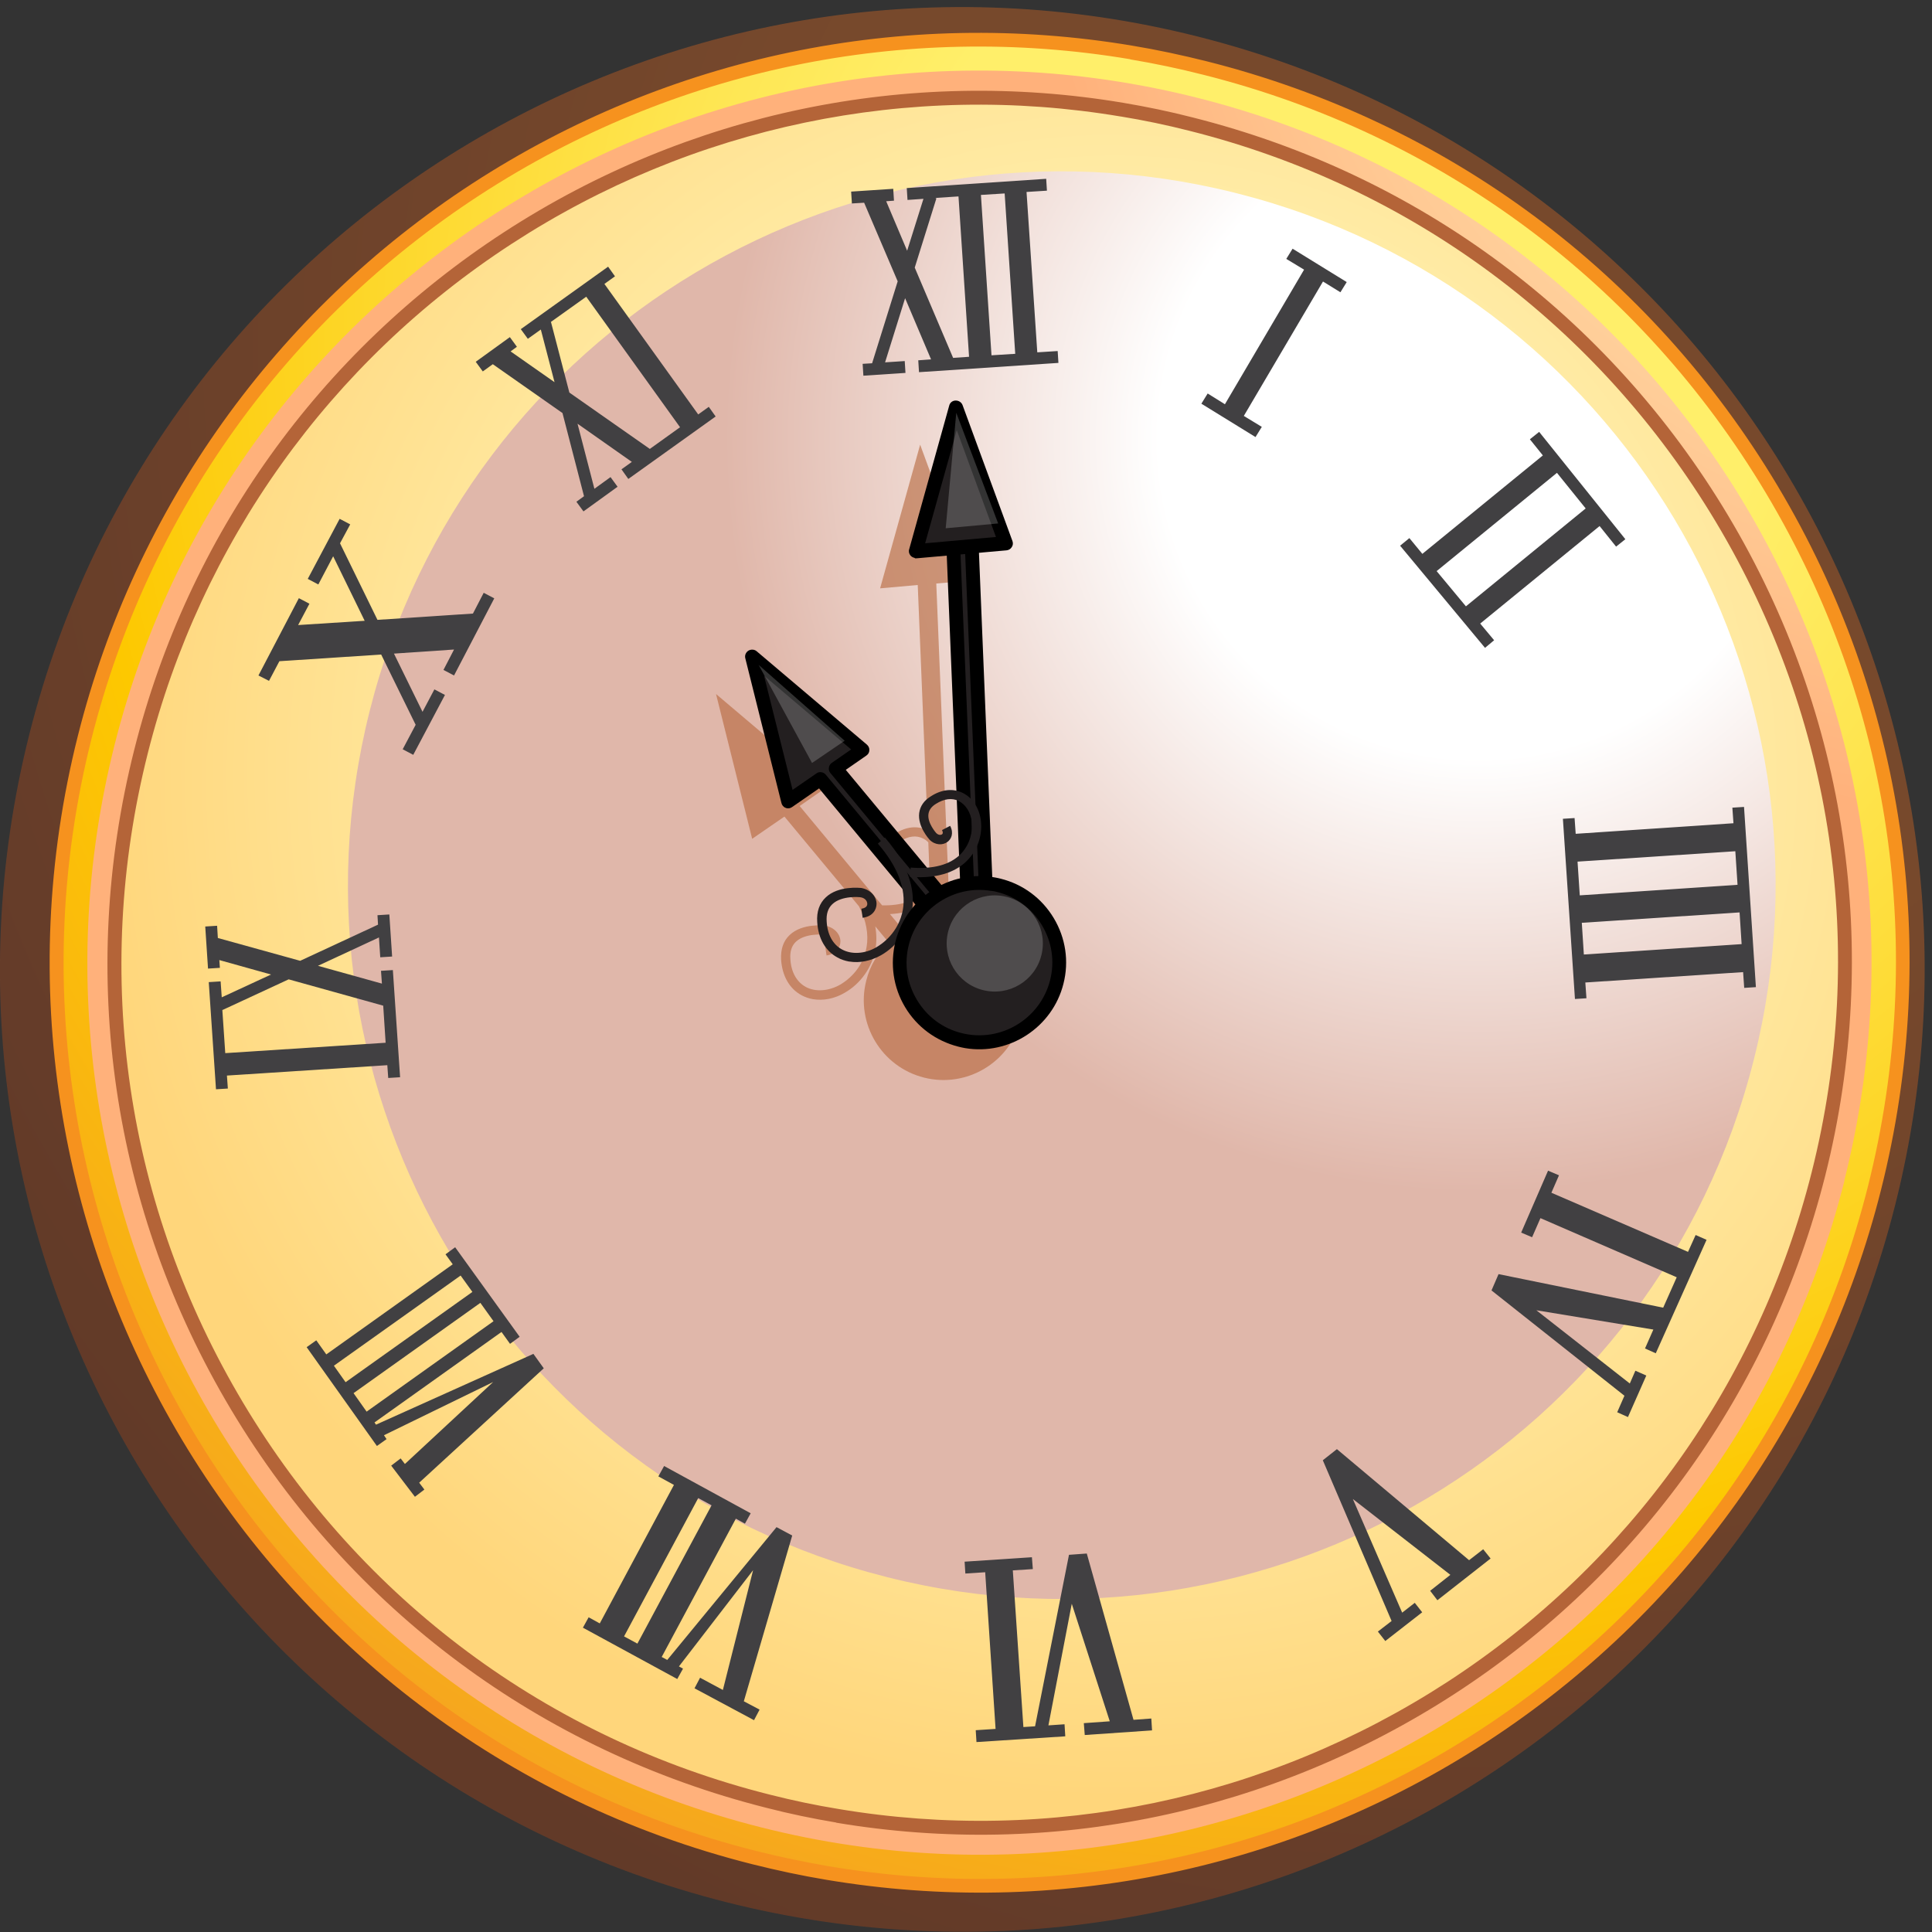 <?xml version="1.0" encoding="UTF-8"?> <svg xmlns="http://www.w3.org/2000/svg" width="261" height="261" viewBox="0 0 261 261" fill="none"><rect x="0" y="0" width="261" height="261" fill="#333333" stroke="none"/><path style="mix-blend-mode:multiply" opacity="0.5" d="M256.044 162.708C238.512 232.31 167.883 274.537 98.256 257.005C28.654 239.473 -13.573 168.844 3.959 99.217C21.491 29.615 92.145 -12.612 161.747 4.92C231.349 22.452 273.576 93.081 256.044 162.708Z" fill="url(#paint0_radial_531_1552)"></path><path d="M253.213 160.504C236.408 227.276 168.634 267.775 101.887 250.944C35.115 234.139 -5.384 166.365 11.422 99.618C28.253 32.846 96.001 -7.653 162.773 9.178C229.545 25.983 270.044 93.757 253.213 160.529V160.504Z" fill="url(#paint1_radial_531_1552)"></path><path d="M111.657 253.95C108.326 253.399 104.944 252.673 101.638 251.846C34.491 234.94 -6.384 166.54 10.522 99.392C18.286 68.586 37.221 42.088 63.819 24.781C90.318 7.575 121.976 0.963 152.982 6.172C156.313 6.723 159.694 7.449 163.001 8.276C195.535 16.466 222.935 36.853 240.141 65.631C257.348 94.433 262.307 128.195 254.117 160.73C246.353 191.536 227.418 218.034 200.82 235.341C174.346 252.547 142.688 259.159 111.657 253.95ZM152.682 8.001C122.126 2.866 90.919 9.378 64.846 26.334C38.623 43.39 19.989 69.488 12.35 99.843C-4.305 166.014 35.943 233.387 102.114 250.043C105.37 250.869 108.676 251.545 111.982 252.122C142.538 257.256 173.72 250.744 199.818 233.788C226.041 216.732 244.7 190.634 252.339 160.304C260.403 128.245 255.52 94.984 238.564 66.608C221.608 38.231 194.608 18.169 162.575 10.104C159.319 9.278 156.013 8.577 152.707 8.026L152.682 8.001Z" fill="#F6921E"></path><path style="mix-blend-mode:multiply" d="M249.18 159.477C232.926 224.02 167.431 263.142 102.913 246.887C38.37 230.657 -0.776 165.163 15.479 100.62C31.733 36.102 97.228 -3.045 161.746 13.21C226.289 29.465 265.41 94.959 249.155 159.477H249.18Z" fill="url(#paint2_radial_531_1552)"></path><path d="M245.626 158.601C229.872 221.165 166.381 259.109 103.817 243.356C41.227 227.602 3.283 164.086 19.037 101.522C34.79 38.957 98.281 1.013 160.846 16.767C223.41 32.52 261.354 96.011 245.601 158.601H245.626Z" fill="url(#paint3_radial_531_1552)"></path><path d="M112.957 246.211C109.826 245.685 106.67 245.034 103.565 244.232C73.059 236.543 47.387 217.458 31.233 190.459C15.103 163.46 10.445 131.777 18.134 101.296C25.397 72.418 43.154 47.573 68.125 31.343C92.945 15.214 122.625 9.002 151.728 13.886C154.858 14.412 158.014 15.063 161.12 15.865C191.626 23.554 217.298 42.639 233.452 69.638C249.581 96.638 254.24 128.32 246.576 158.826C239.288 187.704 221.555 212.549 196.585 228.779C171.764 244.908 142.085 251.12 112.982 246.236L112.957 246.211ZM151.402 15.74C122.775 10.931 93.571 17.042 69.152 32.921C44.582 48.9 27.125 73.345 19.962 101.772C12.398 131.802 16.982 162.959 32.861 189.532C48.739 216.106 74.011 234.915 104.041 242.454C107.096 243.23 110.202 243.882 113.282 244.382C141.91 249.191 171.113 243.08 195.558 227.201C220.128 211.222 237.585 186.777 244.748 158.35C252.311 128.32 247.728 97.163 231.849 70.59C215.97 44.016 190.699 25.207 160.669 17.668C157.613 16.892 154.508 16.241 151.427 15.74H151.402Z" fill="#B46438"></path><path style="mix-blend-mode:screen" d="M236.936 143.123C223.938 194.767 171.542 226.074 119.898 213.076C68.253 200.077 36.946 147.681 49.945 96.037C62.944 44.392 115.339 13.085 166.984 26.084C218.628 39.083 249.935 91.478 236.936 143.123Z" fill="url(#paint4_radial_531_1552)"></path><path d="M122.248 48.775L119.568 48.951L122.273 40.285L125.779 48.55L124.051 48.675L124.151 50.278L142.986 49.026L142.885 47.423L140.13 47.598L138.678 25.933L141.433 25.758L141.333 24.155L122.498 25.408L122.598 27.011L124.752 26.86L122.548 33.873L119.718 27.186L120.77 27.111L120.67 25.508L114.984 25.883L115.085 27.486L116.738 27.386L121.271 38.006L117.815 49.076L116.537 49.151L116.637 50.754L122.323 50.378L122.223 48.775H122.248ZM137.15 47.798L133.944 47.999L132.516 26.334L135.722 26.134L137.15 47.798ZM126.405 26.735L129.486 26.535L130.913 48.199L128.76 48.349L123.575 36.152L126.505 26.785H126.405V26.735Z" fill="#414042"></path><path d="M170.462 57.667L168.032 56.189L178.727 38.031L181.081 39.483L181.933 38.106L174.619 33.598L173.768 34.975L176.172 36.428L165.478 54.611L163.148 53.158L162.297 54.536L169.61 59.044L170.462 57.667Z" fill="#414042"></path><path d="M201.868 86.519L199.964 84.24L216.094 71.066L218.323 73.846L219.575 72.844L207.929 58.343L206.677 59.345L208.43 61.524L192.15 74.823L190.397 72.694L189.145 73.721L200.615 87.521L201.843 86.494L201.868 86.519ZM210.333 63.878L214.215 68.687L198.036 81.911L194.079 77.152L210.333 63.878Z" fill="#414042"></path><path d="M75.991 55.813L78.896 67.034L77.869 67.785L78.821 69.087L83.43 65.756L82.478 64.454L80.299 66.032L78.02 57.241L85.358 62.4L83.956 63.402L84.882 64.704L96.679 56.264L95.752 54.961L94.324 55.988L81.651 38.356L83.079 37.329L82.152 36.027L70.356 44.467L71.307 45.77L73.061 44.517L74.914 51.63L68.978 47.473L69.83 46.847L68.878 45.544L64.269 48.875L65.221 50.178L66.574 49.201L76.041 55.838L75.991 55.813ZM74.463 43.516H74.388L79.197 40.084L91.87 57.717L87.787 60.647L76.918 53.033L74.438 43.516H74.463Z" fill="#414042"></path><path d="M52.322 143.874L52.447 145.627L54.05 145.527L53.073 131.05L51.47 131.151L51.595 132.879L42.954 130.474L51.194 126.642L51.37 129.322L52.973 129.222L52.597 123.537L50.994 123.637L51.069 124.914L40.55 129.798L29.43 126.717L29.329 125.064L27.727 125.165L28.102 130.85L29.705 130.75L29.63 129.698L36.618 131.651L29.956 134.732L29.805 132.578L28.202 132.678L29.179 147.155L30.782 147.055L30.657 145.301L52.322 143.899V143.874ZM30.081 136.435L38.997 132.303L51.77 135.859L52.096 140.868L30.431 142.271L30.031 136.36V136.435H30.081Z" fill="#414042"></path><path d="M234.029 109.085L234.179 111.214L212.865 112.642L212.715 110.513L211.137 110.613L212.765 134.958L214.318 134.857L214.167 132.729L235.481 131.326L235.631 133.455L237.209 133.355L235.606 109.01L234.029 109.11V109.085ZM234.429 114.971L234.73 119.529L213.416 120.957L213.115 116.399L234.429 114.996V114.971ZM213.967 128.947L213.691 124.664L235.005 123.261L235.281 127.544L213.967 128.947Z" fill="#414042"></path><path d="M63.892 82.888L50.993 83.739L45.934 73.395L47.312 70.841L45.884 70.089L41.576 78.204L43.004 78.956L45.008 75.149L49.265 83.865L40.274 84.441L41.802 81.56L40.374 80.809L34.914 91.253L36.342 91.979L37.744 89.325L51.494 88.423L56.153 97.915L54.4 101.221L55.827 101.973L60.11 93.883L58.682 93.131L57.08 96.162L53.222 88.298L61.337 87.747L59.91 90.502L61.337 91.253L66.772 80.834L65.345 80.083L63.892 82.888Z" fill="#414042"></path><path d="M146.818 209.87L144.413 210.045L139.83 233.212L138.252 233.312L136.824 212.149L139.529 211.973L139.404 210.371L130.312 210.972L130.413 212.575L133.093 212.399L134.495 233.563L131.815 233.738L131.915 235.341L143.912 234.565L143.812 232.937L141.633 233.087L144.789 216.657L149.923 232.536L146.417 232.786L146.542 234.389L155.634 233.763L155.534 232.16L153.129 232.336L146.818 209.87Z" fill="#414042"></path><path d="M104.919 206.288L90.142 224.246L89.391 223.845L99.409 205.161L100.636 205.837L101.413 204.435L89.716 198.048L88.94 199.45L91.044 200.603L81.025 219.312L79.522 218.485L78.746 219.888L91.494 226.825L92.271 225.423L91.72 225.122L101.738 212.124L97.656 228.303L94.575 226.65L93.824 228.078L101.863 232.386L102.615 230.958L100.486 229.831L107.023 207.44L104.919 206.313V206.288ZM94.325 202.381L96.128 203.358L86.109 222.042L84.306 221.065L94.325 202.381Z" fill="#414042"></path><path d="M72.007 182.921L50.793 192.463L50.593 192.162L67.749 179.94L68.901 181.543L70.203 180.591L61.487 168.494L60.185 169.446L61.162 170.798L44.081 182.971L42.728 181.067L41.426 181.994L50.918 195.343L52.221 194.416L51.87 193.891L66.622 186.702L54.7 197.773L54.124 197.021L52.847 197.998L56.053 202.206L57.33 201.229L56.629 200.302L73.459 184.849L72.057 182.895L72.007 182.921ZM49.516 190.685L47.762 188.205L64.894 176.008L66.672 178.487L49.516 190.71V190.685ZM62.214 172.301L63.817 174.53L46.685 186.727L45.108 184.498L62.214 172.326V172.301Z" fill="#414042"></path><path d="M228.041 169.12L209.582 161.13L210.609 158.776L209.131 158.15L205.5 166.515L206.977 167.141L208.104 164.562L226.513 172.551L224.685 176.659L202.444 172.125L201.492 174.329L219.45 188.555L218.473 190.785L219.926 191.436L222.405 185.825L220.928 185.174L220.176 186.902L207.553 177.009L223.357 179.614L222.23 182.169L223.683 182.82L230.545 167.492L229.068 166.841L228.041 169.12Z" fill="#414042"></path><path d="M198.464 210.771L180.607 195.769L178.703 197.271L187.995 218.986L186.142 220.414L187.144 221.691L192.128 217.809L191.126 216.531L189.423 217.859L182.761 202.506L195.935 212.75L193.205 214.904L194.181 216.181L201.37 210.546L200.368 209.293L198.464 210.771Z" fill="#414042"></path><g style="mix-blend-mode:multiply" opacity="0.6"><path d="M130.142 124.639C129.54 124.488 128.939 124.413 128.338 124.363L126.485 78.83L131.043 78.429L124.306 60.071L118.896 79.481L123.98 79.03L125.333 112.191C125.333 112.191 125.258 112.141 125.233 112.141C123.93 111.515 122.427 111.665 120.975 112.592C120.048 113.193 119.497 113.944 119.372 114.871C119.146 116.699 120.674 118.402 120.774 118.478C121.551 119.279 122.578 119.229 123.179 118.778C123.68 118.402 124.08 117.626 123.529 116.599L122.427 117.175C122.503 117.3 122.628 117.626 122.427 117.776C122.277 117.876 121.952 117.926 121.651 117.601C121.651 117.601 120.424 116.248 120.599 115.021C120.674 114.47 121 114.019 121.626 113.644C122.728 112.942 123.78 112.817 124.682 113.268C124.957 113.393 125.182 113.569 125.408 113.794L125.633 119.58C125.458 119.855 125.233 120.156 124.982 120.406C123.705 121.708 121.726 122.36 119.171 122.31L108.026 108.885L111.633 106.38L96.731 93.757L101.614 113.318L105.972 110.313L116.041 122.435C117.018 124.338 117.368 126.217 117.068 127.945C116.542 131.076 114.187 132.628 113.486 133.029C111.933 133.906 110.155 134.031 108.853 133.33C107.625 132.653 106.874 131.326 106.774 129.573C106.699 128.546 106.949 127.769 107.525 127.218C108.803 126.016 111.282 126.267 111.282 126.267C111.983 126.342 112.284 126.793 112.284 127.193C112.284 127.544 111.983 127.769 111.482 127.845L111.658 129.072C113.035 128.871 113.536 127.92 113.536 127.193C113.536 126.292 112.835 125.315 111.457 125.039C111.332 125.039 108.377 124.689 106.674 126.317C105.822 127.118 105.446 128.245 105.522 129.648C105.672 131.852 106.649 133.555 108.252 134.432C108.752 134.707 109.278 134.882 109.829 134.983C111.207 135.208 112.71 134.933 114.087 134.131C116.291 132.879 117.844 130.65 118.27 128.17C118.42 127.344 118.445 126.317 118.245 125.14L120.048 127.319C118.62 128.671 117.518 130.449 117.018 132.503C115.565 138.264 119.071 144.124 124.832 145.577C130.592 147.03 136.453 143.523 137.906 137.763C139.358 132.002 135.852 126.142 130.091 124.689L130.142 124.639ZM125.733 121.408L125.859 124.438C124.531 124.639 123.254 125.115 122.127 125.766L120.223 123.487C123.029 123.336 124.732 122.36 125.733 121.408Z" fill="#B46438"></path></g><path d="M131.272 73.213L128.77 73.315L131.064 129.471L133.567 129.368L131.272 73.213Z" fill="#231F20"></path><path d="M130.913 130.399C130.487 130.324 130.161 129.973 130.136 129.523L127.832 73.37C127.832 73.12 127.907 72.869 128.082 72.694C128.258 72.518 128.483 72.393 128.734 72.393L131.213 72.293C131.739 72.293 132.165 72.669 132.19 73.195L134.494 129.347C134.494 129.598 134.419 129.848 134.244 130.023C134.068 130.199 133.843 130.299 133.593 130.324L131.088 130.424C131.088 130.424 130.963 130.424 130.888 130.424L130.913 130.399ZM129.736 74.222L131.965 128.496H132.591L130.362 74.196H129.736V74.222Z" fill="black"></path><path d="M123.727 74.447L135.849 73.395L129.136 55.037L123.727 74.447Z" fill="#231F20"></path><path d="M123.577 75.374C123.351 75.324 123.151 75.223 123.001 75.048C122.8 74.798 122.725 74.497 122.825 74.197L128.235 54.786C128.335 54.385 128.686 54.11 129.112 54.11C129.513 54.11 129.888 54.335 130.039 54.736L136.776 73.094C136.876 73.37 136.851 73.671 136.676 73.921C136.525 74.171 136.25 74.322 135.974 74.347L123.827 75.424C123.827 75.424 123.677 75.424 123.602 75.424L123.577 75.374ZM129.262 58.067L124.979 73.395L134.547 72.543L129.237 58.067H129.262Z" fill="black"></path><path d="M130.839 125.465L112.882 103.826L116.488 101.321L101.586 88.698L106.47 108.259L110.828 105.253L128.911 127.043L130.839 125.465Z" fill="#231F20"></path><path d="M128.76 127.97C128.56 127.945 128.335 127.82 128.184 127.644L110.652 106.506L106.996 109.035C106.745 109.211 106.42 109.261 106.144 109.136C105.844 109.035 105.643 108.785 105.568 108.484L100.684 88.924C100.584 88.523 100.759 88.122 101.11 87.897C101.461 87.696 101.911 87.721 102.212 87.972L117.114 100.595C117.34 100.795 117.465 101.071 117.44 101.346C117.44 101.647 117.29 101.897 117.039 102.073L114.259 104.001L131.566 124.839C131.716 125.04 131.791 125.265 131.791 125.515C131.791 125.766 131.641 125.991 131.465 126.142L129.537 127.745C129.312 127.92 129.036 127.995 128.786 127.945L128.76 127.97ZM110.978 104.327C111.203 104.352 111.404 104.477 111.554 104.652L129.061 125.741L129.537 125.34L112.18 104.427C112.005 104.227 111.93 103.951 111.98 103.701C112.005 103.45 112.155 103.2 112.381 103.049L114.985 101.246L103.214 91.278L107.071 106.706L110.302 104.477C110.502 104.327 110.753 104.277 110.978 104.327Z" fill="black"></path><path d="M114.71 129.898C114.159 129.798 113.608 129.623 113.132 129.347C111.504 128.471 110.527 126.767 110.402 124.563C110.302 123.161 110.702 122.034 111.554 121.232C113.257 119.604 116.212 119.955 116.338 119.955C117.715 120.205 118.416 121.207 118.416 122.109C118.416 122.86 117.916 123.812 116.538 123.987L116.363 122.76C116.889 122.685 117.164 122.46 117.164 122.109C117.164 121.733 116.864 121.282 116.187 121.207C116.187 121.207 113.708 120.932 112.43 122.159C111.854 122.71 111.604 123.486 111.679 124.513C111.779 126.267 112.531 127.619 113.758 128.27C115.06 128.972 116.839 128.871 118.391 127.97C119.093 127.569 121.422 126.016 121.973 122.885C122.449 120.13 121.272 117.05 118.592 113.969L119.543 113.143C123.25 117.425 123.576 120.907 123.2 123.086C122.774 125.565 121.222 127.794 119.018 129.047C117.64 129.823 116.137 130.124 114.76 129.898H114.71Z" fill="#231F20"></path><path d="M122.923 118.452L123.024 117.2C126.054 117.451 128.383 116.824 129.811 115.347C131.088 114.019 131.414 112.266 131.289 111.039C131.138 109.762 130.462 108.685 129.511 108.209C128.609 107.758 127.532 107.908 126.455 108.584C125.829 108.96 125.503 109.436 125.428 109.962C125.253 111.189 126.48 112.542 126.48 112.542C126.781 112.842 127.106 112.817 127.256 112.717C127.457 112.567 127.332 112.266 127.256 112.141L128.358 111.565C128.884 112.567 128.509 113.368 127.983 113.744C127.382 114.195 126.355 114.22 125.578 113.443C125.503 113.343 123.95 111.665 124.176 109.837C124.301 108.91 124.827 108.134 125.779 107.558C127.231 106.631 128.734 106.481 130.036 107.107C131.389 107.758 132.316 109.186 132.516 110.914C132.741 112.842 132.04 114.846 130.688 116.223C129.511 117.451 127.181 118.803 122.898 118.452H122.923Z" fill="#231F20"></path><path d="M142.759 132.678C141.307 138.439 135.446 141.945 129.685 140.493C123.925 139.04 120.419 133.179 121.871 127.419C123.324 121.658 129.185 118.152 134.945 119.605C140.706 121.057 144.212 126.918 142.759 132.678Z" fill="#231F20"></path><path d="M130.388 141.595C130.088 141.544 129.762 141.469 129.461 141.394C126.431 140.618 123.876 138.739 122.273 136.059C120.67 133.38 120.22 130.224 120.971 127.193C122.524 121.007 128.885 117.125 135.172 118.703C138.202 119.454 140.757 121.358 142.36 124.038C143.963 126.717 144.439 129.873 143.662 132.904C142.185 138.789 136.349 142.596 130.388 141.595ZM133.92 120.356C128.91 119.504 124.001 122.71 122.774 127.644C122.123 130.199 122.524 132.829 123.876 135.083C125.229 137.337 127.358 138.94 129.912 139.566C135.197 140.893 140.532 137.637 141.859 132.428C142.51 129.873 142.11 127.243 140.757 124.989C139.405 122.735 137.251 121.132 134.721 120.506C134.471 120.431 134.195 120.381 133.945 120.356H133.92Z" fill="black"></path><path opacity="0.2" d="M140.684 129.047C139.807 132.528 136.275 134.632 132.794 133.755C129.313 132.879 127.209 129.347 128.086 125.866C128.962 122.385 132.494 120.281 135.975 121.157C139.456 122.034 141.56 125.565 140.684 129.047Z" fill="white"></path><path opacity="0.2" d="M129.185 55.763L134.846 70.715L127.758 71.366L129.185 55.763Z" fill="white"></path><path opacity="0.2" d="M114.11 100.069L109.701 103.074L102.488 89.825L114.11 100.069Z" fill="white"></path><defs><radialGradient id="paint0_radial_531_1552" cx="0" cy="0" r="1" gradientUnits="userSpaceOnUse" gradientTransform="translate(198.808 44.977) rotate(9.53) scale(296.141)"><stop offset="0.33" stop-color="#BB5F26"></stop><stop offset="1" stop-color="#81361B"></stop></radialGradient><radialGradient id="paint1_radial_531_1552" cx="0" cy="0" r="1" gradientUnits="userSpaceOnUse" gradientTransform="translate(180.943 43.833) rotate(9.53) scale(261.778 261.778)"><stop offset="0.23" stop-color="#FFEF6A"></stop><stop offset="0.35" stop-color="#FEE550"></stop><stop offset="0.6" stop-color="#FDCD0F"></stop><stop offset="0.65" stop-color="#FDC800"></stop><stop offset="1" stop-color="#F18F34"></stop></radialGradient><radialGradient id="paint2_radial_531_1552" cx="0" cy="0" r="1" gradientUnits="userSpaceOnUse" gradientTransform="translate(279.074 -28.783) rotate(9.53) scale(161.195)"><stop offset="0.15" stop-color="#FFFFCC"></stop><stop offset="0.87" stop-color="#FFB17B"></stop></radialGradient><radialGradient id="paint3_radial_531_1552" cx="0" cy="0" r="1" gradientUnits="userSpaceOnUse" gradientTransform="translate(150.971 104.526) rotate(9.53) scale(158.69 158.69)"><stop offset="0.15" stop-color="#FFFFCC"></stop><stop offset="0.88" stop-color="#FFD67B"></stop></radialGradient><radialGradient id="paint4_radial_531_1552" cx="0" cy="0" r="1" gradientUnits="userSpaceOnUse" gradientTransform="translate(198.872 58.829) rotate(9.53) scale(172.064)"><stop offset="0.25" stop-color="white"></stop><stop offset="0.59" stop-color="#E0B7AA"></stop><stop offset="1" stop-color="#E0B7AA"></stop></radialGradient></defs></svg> 